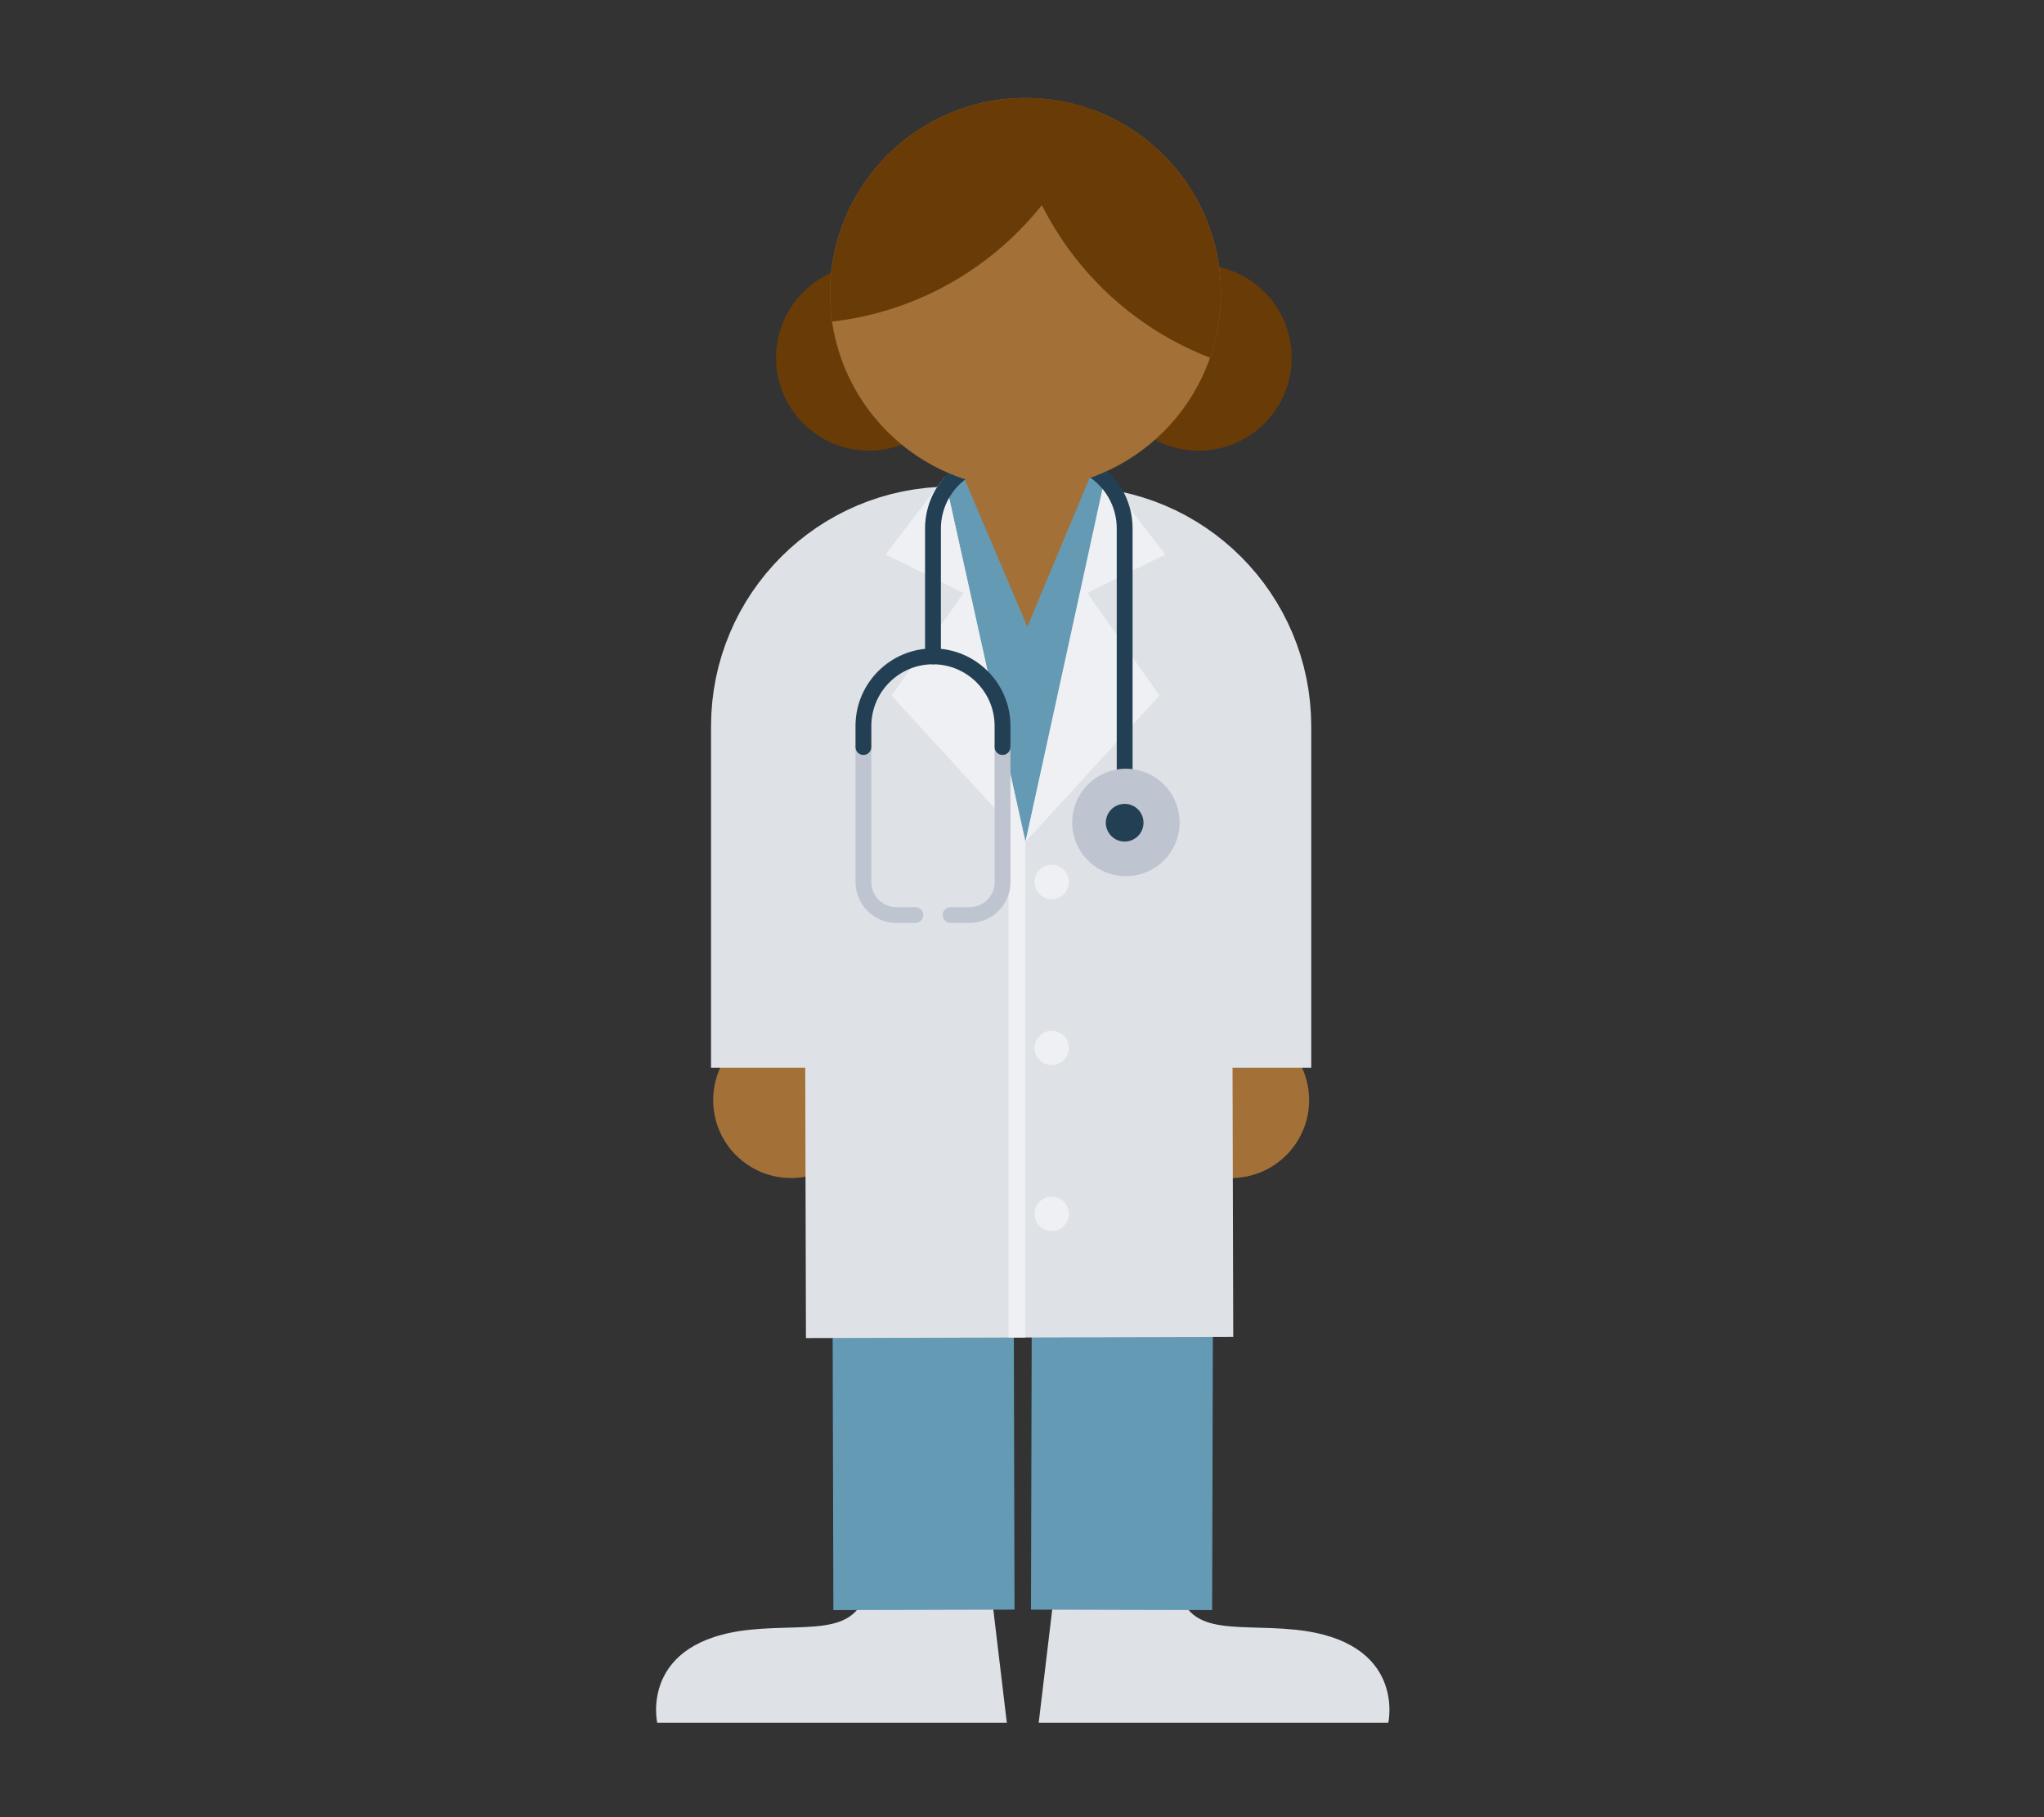 <?xml version="1.0" encoding="UTF-8" standalone="no"?>
<svg
   xmlns:dc="http://purl.org/dc/elements/1.1/"
   xmlns:cc="http://creativecommons.org/ns#"
   xmlns:rdf="http://www.w3.org/1999/02/22-rdf-syntax-ns#"
   xmlns:svg="http://www.w3.org/2000/svg"
   xmlns="http://www.w3.org/2000/svg"
   xmlns:sodipodi="http://sodipodi.sourceforge.net/DTD/sodipodi-0.dtd"
   xmlns:inkscape="http://www.inkscape.org/namespaces/inkscape"
   inkscape:version="1.0 (4035a4fb49, 2020-05-01)"
   sodipodi:docname="2.svg"
   version="1.1"
   viewBox="0 0 255.12 226.77"
   data-name="Layer 1"
   id="Layer_1">
  <rect x="0" y="0" width="255.12" height="226.77" fill="#333333" stroke="none"/>
  <sodipodi:namedview
     inkscape:current-layer="Layer_1"
     inkscape:window-maximized="1"
     inkscape:window-y="-9"
     inkscape:window-x="-9"
     inkscape:cy="145.70377"
     inkscape:cx="127.56"
     inkscape:zoom="3.7130131"
     showgrid="false"
     id="namedview140"
     inkscape:window-height="1013"
     inkscape:window-width="1920"
     inkscape:pageshadow="2"
     inkscape:pageopacity="0"
     guidetolerance="10"
     gridtolerance="10"
     objecttolerance="10"
     borderopacity="1"
     bordercolor="#666666"
     pagecolor="#ffffff" />
  <defs
     id="defs19">
    <style
       id="style2">.cls-1{fill:none;}.cls-2{clip-path:url(#clip-path);}.cls-3{clip-path:url(#clip-path-2);}.cls-4{clip-path:url(#clip-path-3);}.cls-5{fill:#f2e2bb;}.cls-6{fill:#6f5624;}.cls-7{fill:#374557;}.cls-8{fill:#00658e;}.cls-9{fill:#ddedf2;}.cls-10{clip-path:url(#clip-path-4);}.cls-11{clip-path:url(#clip-path-5);}</style>
    <clipPath
       id="clip-path">
      <rect
         id="rect4"
         height="1193.16"
         width="1901.4"
         y="-825.46"
         x="-265.25"
         class="cls-1" />
    </clipPath>
    <clipPath
       id="clip-path-2">
      <rect
         id="rect7"
         height="1193.16"
         width="1901.4"
         y="-825.46"
         x="-882.73"
         class="cls-1" />
    </clipPath>
    <clipPath
       id="clip-path-3">
      <rect
         id="rect10"
         height="1193.16"
         width="1901.4"
         y="-825.46"
         x="-882.73"
         class="cls-1" />
    </clipPath>
    <clipPath
       id="clip-path-4">
      <rect
         id="rect13"
         height="1193.16"
         width="1901.4"
         y="-321.46"
         x="-459.21"
         class="cls-1" />
    </clipPath>
    <clipPath
       id="clip-path-5">
      <rect
         id="rect16"
         height="1193.16"
         width="1901.4"
         y="-321.46"
         x="-1076.69"
         class="cls-1" />
    </clipPath>
  </defs>
  <title
     id="title21">Gjensidige_partnerkaardi_landingpage_first_draft</title>
  <g
     id="g76"
     transform="matrix(0.65,0,0,0.65,-145.959,-79.859)">
    <path
       fill="#dee2e7"
       d="m 414.788,427.671 3.096,25.94 h -67.131 c 0,0 -3.539,-15.672 17.862,-17.862 12.211,-1.25 22.075,1.854 22.749,-10.785 z"
       id="path2" />
    <path
       fill="#dee2e7"
       d="m 427.102,427.671 -3.096,25.94 h 67.131 c 0,0 3.539,-15.672 -17.862,-17.862 -12.211,-1.25 -22.075,1.854 -22.749,-10.785 z"
       id="path4" />
    <circle
       fill="#693b06"
       cx="391.413"
       cy="191.538"
       r="17.845"
       id="circle6" />
    <circle
       fill="#693b06"
       cx="454.737"
       cy="191.538"
       r="17.845"
       id="circle8" />
    <circle
       fill="#a37038"
       cx="376.455"
       cy="334.073"
       r="14.958"
       id="circle10" />
    <circle
       fill="#a37038"
       cx="460.97"
       cy="334.073"
       r="14.958"
       id="circle12" />
    <path
       fill="none"
       stroke="#dee2e7"
       stroke-width="26.09"
       stroke-linejoin="round"
       stroke-miterlimit="10"
       d="m 374.13,327.854 v -32.368 -33.19 c 0,-18.206 14.759,-32.965 32.965,-32.965 h 14.016"
       id="path14" />
    <path
       fill="none"
       stroke="#dee2e7"
       stroke-width="26.09"
       stroke-linejoin="round"
       stroke-miterlimit="10"
       d="m 463.295,327.854 v -65.558 c 0,-18.206 -14.759,-32.965 -32.965,-32.965 h -14.016"
       id="path16" />
    <polyline
       fill="none"
       stroke="#649ab3"
       stroke-width="34.787"
       stroke-linejoin="round"
       points="401.694,327.347 401.807,368.23    401.971,431.94  "
       id="polyline18" />
    <polyline
       fill="none"
       stroke="#649ab3"
       stroke-width="34.787"
       stroke-linejoin="round"
       points="440.196,327.347 440.083,368.23    439.918,431.94  "
       id="polyline20" />
    <path
       fill="#dee2e7"
       d="m 379.312,379.757 82.05,-0.226 -0.342,-130.373 c -0.041,-15.028 -12.257,-27.176 -27.285,-27.135 l -27.63,0.076 c -15.028,0.041 -27.176,12.257 -27.135,27.285 z"
       id="path22" />
    <polygon
       fill="#649ab3"
       points="421.465,284.489 436.961,214.498 405.922,214.451 "
       id="polygon24" />
    <polygon
       fill="#a37038"
       points="421.823,243.183 437.175,206.502 406.268,206.587 "
       id="polygon26" />
    <polygon
       fill="#eef0f3"
       points="409.593,236.708 394.615,229.331 405.922,214.451 421.465,284.489 395.743,256.395 "
       id="polygon28" />
    <polygon
       fill="#eef0f3"
       points="433.337,236.708 448.315,229.331 436.77,214.336 421.465,284.489 447.187,256.395 "
       id="polygon30" />
    <polygon
       fill="#eef0f3"
       points="418.215,379.641 418.215,277.202 421.441,284.489 421.441,379.641 "
       id="polygon32" />
    <g
       id="g42">
      <path
         fill="#bfc5d0"
         d="m 410.747,300.06 h -3.662 c -0.84,0 -1.521,-0.683 -1.521,-1.523 0,-0.84 0.681,-1.521 1.521,-1.521 h 3.662 c 2.641,0 4.791,-2.149 4.791,-4.792 v -25.941 c 0,-0.84 0.681,-1.522 1.521,-1.522 0.84,0 1.521,0.682 1.521,1.522 v 25.941 c 0,4.321 -3.514,7.836 -7.833,7.836 z"
         id="path34" />
      <path
         fill="#bfc5d0"
         d="m 400.323,300.06 h -3.662 c -4.32,0 -7.833,-3.515 -7.833,-7.835 v -25.941 c 0,-0.84 0.681,-1.522 1.521,-1.522 0.84,0 1.521,0.682 1.521,1.522 v 25.941 c 0,2.643 2.149,4.792 4.791,4.792 h 3.662 c 0.84,0 1.521,0.681 1.521,1.521 0,0.839 -0.681,1.522 -1.521,1.522 z"
         id="path36" />
      <path
         fill="#233f53"
         d="m 417.059,267.804 c -0.84,0 -1.521,-0.681 -1.521,-1.521 v -4.052 c 0,-6.525 -5.309,-11.834 -11.834,-11.834 -6.525,0 -11.834,5.308 -11.834,11.834 v 4.052 c 0,0.84 -0.681,1.521 -1.521,1.521 -0.84,0 -1.521,-0.681 -1.521,-1.521 v -4.052 c 0,-8.203 6.673,-14.876 14.876,-14.876 8.203,0 14.877,6.673 14.877,14.876 v 4.052 c -0.001,0.84 -0.682,1.521 -1.522,1.521 z"
         id="path38" />
      <path
         fill="#233f53"
         d="m 403.704,250.398 c -0.84,0 -1.521,-0.681 -1.521,-1.521 v -24.555 c -10e-4,-5.333 2.881,-10.288 7.52,-12.931 0.731,-0.415 1.659,-0.161 2.075,0.569 0.416,0.731 0.161,1.66 -0.568,2.075 -3.692,2.103 -5.984,6.044 -5.984,10.287 v 24.555 c -10e-4,0.84 -0.682,1.521 -1.522,1.521 z"
         id="path40" />
    </g>
    <g
       id="g54">
      <g
         id="g46">
        <path
           fill="#233f53"
           d="m 440.511,272.712 c -0.84,0 -1.521,-0.681 -1.521,-1.521 v -46.915 c 0,-4.208 -2.264,-8.135 -5.911,-10.247 -0.726,-0.421 -0.974,-1.352 -0.553,-2.079 0.422,-0.725 1.351,-0.974 2.079,-0.553 4.582,2.654 7.427,7.589 7.427,12.879 v 46.915 c 0,0.84 -0.681,1.521 -1.521,1.521 z"
           id="path44" />
      </g>
      <g
         id="g52">
        <circle
           transform="matrix(0.898,-0.441,0.441,0.898,-78.669,222.859)"
           fill="#bfc5d0"
           cx="440.511"
           cy="280.814"
           id="ellipse48"
           r="10.31" />
        <path
           fill="#233f53"
           d="m 444.13,280.814 c 0,1.999 -1.619,3.619 -3.619,3.619 -1.999,0 -3.619,-1.619 -3.619,-3.619 0,-2 1.619,-3.619 3.619,-3.619 1.999,0 3.619,1.62 3.619,3.619 z"
           id="path50" />
      </g>
    </g>
    <g
       id="g64">
      <g
         id="g62">
        <circle
           fill="#a37038"
           cx="421.465"
           cy="179.189"
           r="37.524"
           id="circle56" />
        <g
           id="g60">
          <path
             fill="#95c4cb"
             d="m 443.222,195.866 v 0 0 0 0 0 0 z m 0,0 z m 0,0 z m 0,0 z m 0,0 z"
             id="path58" />
        </g>
      </g>
    </g>
    <circle
       fill="#eef0f3"
       cx="426.503"
       cy="292.193"
       r="3.294"
       id="circle66" />
    <circle
       fill="#eef0f3"
       cx="426.503"
       cy="324.053"
       r="3.294"
       id="circle68" />
    <circle
       fill="#eef0f3"
       cx="426.503"
       cy="355.914"
       r="3.294"
       id="circle70" />
    <path
       fill="#693b06"
       d="m 434.575,144.026 c -4.113,-1.534 -8.564,-2.373 -13.214,-2.361 -20.724,0.057 -37.478,16.903 -37.42,37.627 0.005,1.802 0.145,3.572 0.395,5.306 23.491,-2.687 42.873,-18.85 50.239,-40.572 z"
       id="path72" />
    <path
       fill="#693b06"
       d="m 421.362,141.666 c -0.937,0.002 -1.862,0.051 -2.781,0.121 2.479,22.808 17.658,41.791 38.32,49.751 1.359,-3.899 2.101,-8.088 2.089,-12.452 -0.058,-20.724 -16.904,-37.478 -37.628,-37.42 z"
       id="path74" />
  </g>
</svg>
